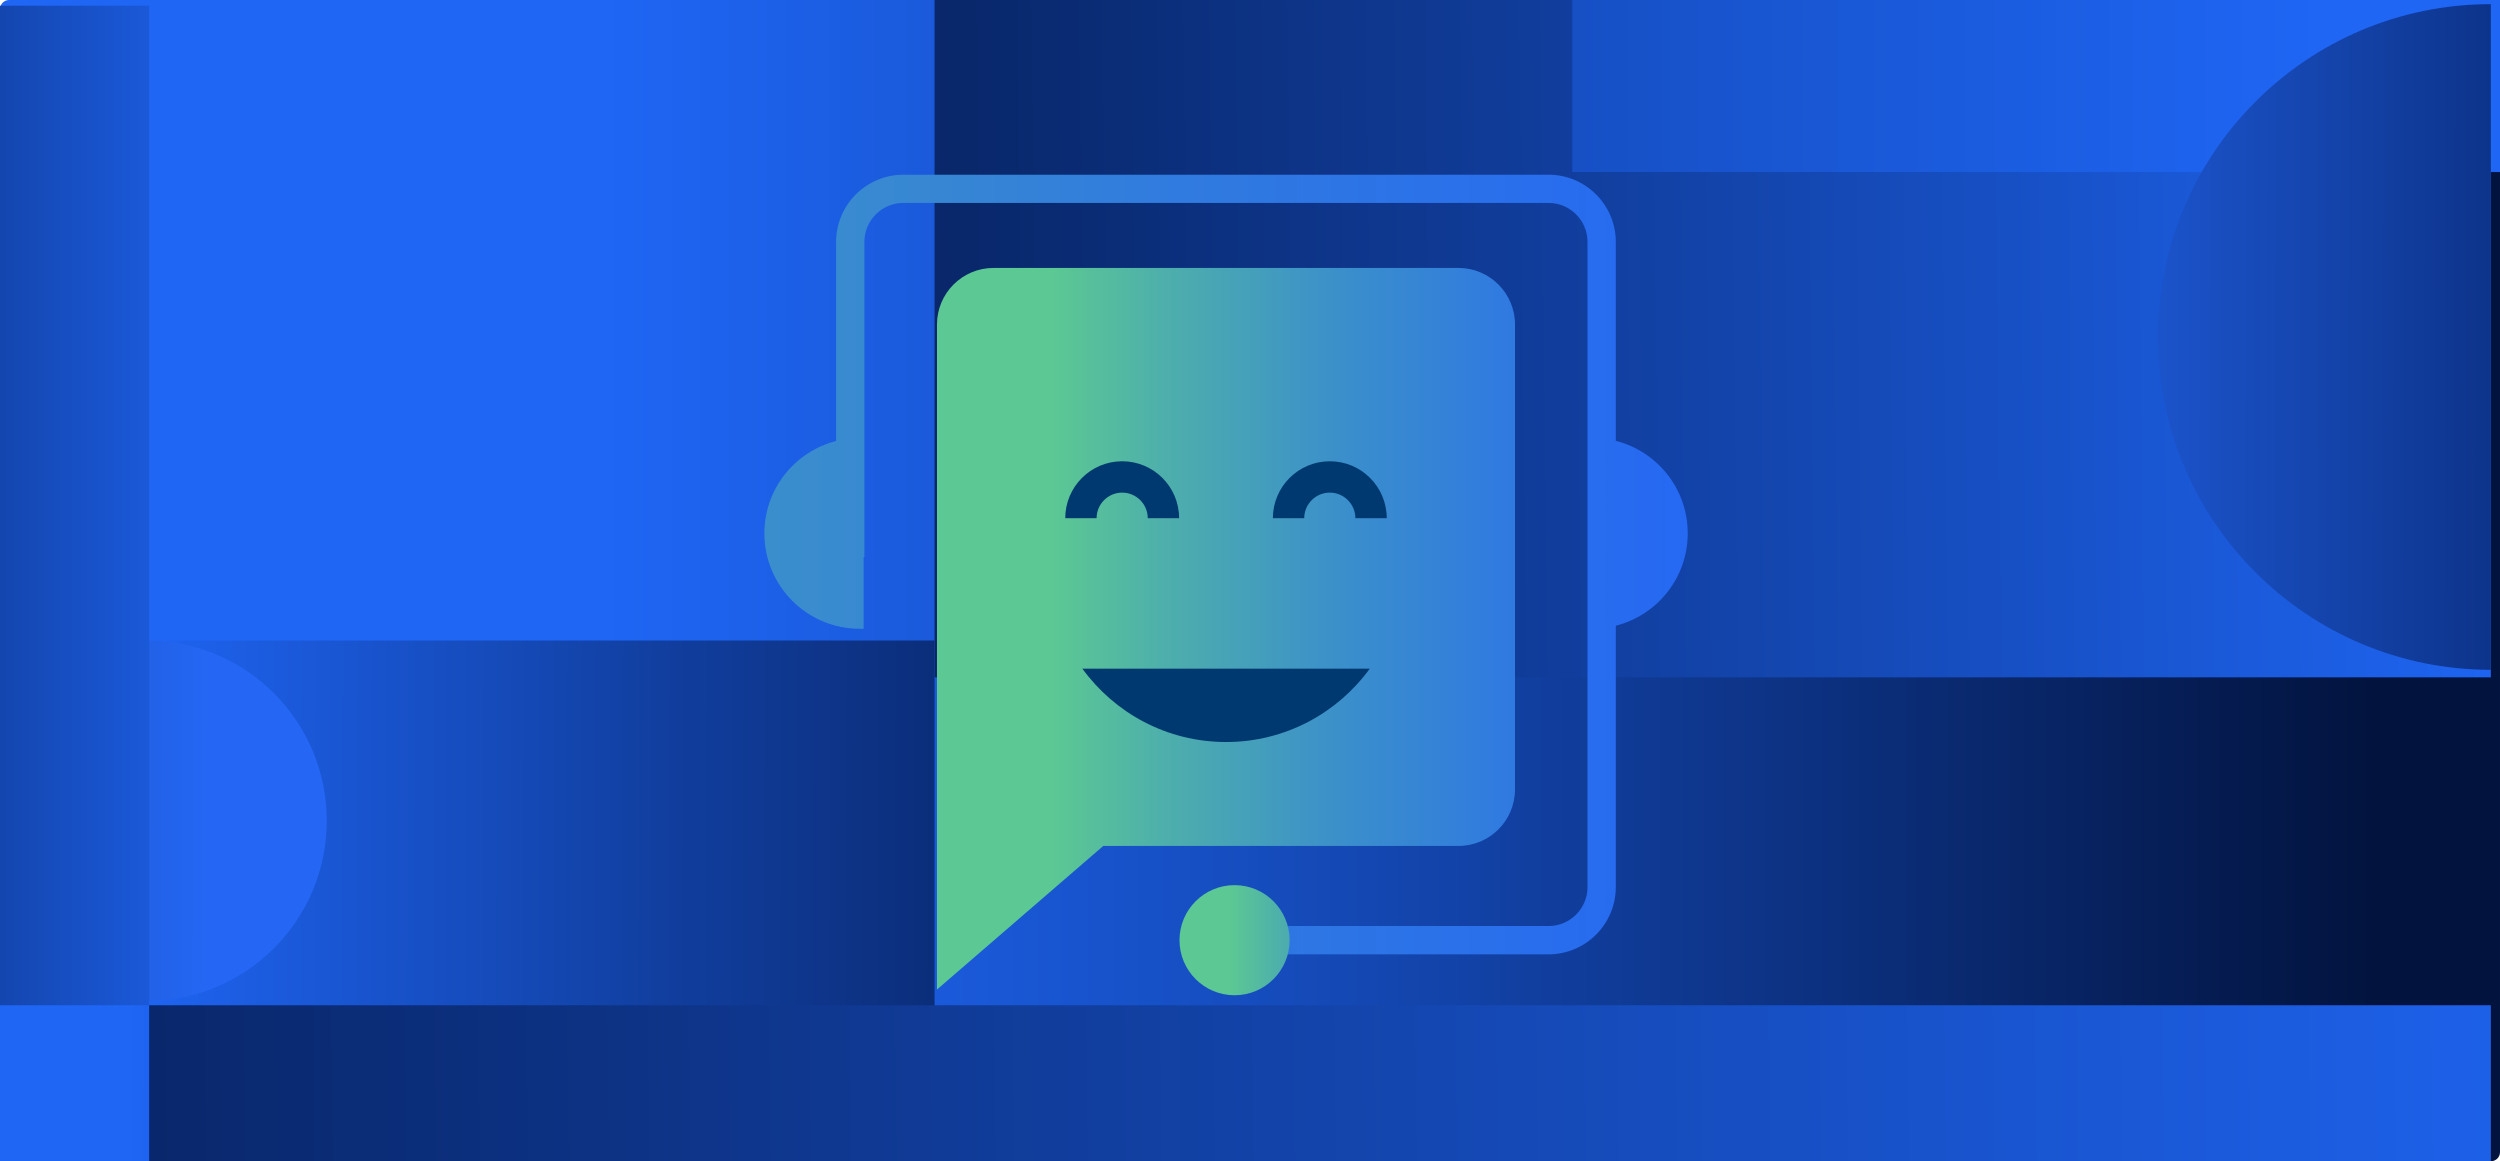 <?xml version="1.0" encoding="UTF-8"?>
<svg id="Layer_2" data-name="Layer 2" xmlns="http://www.w3.org/2000/svg" xmlns:xlink="http://www.w3.org/1999/xlink" viewBox="0 0 319.67 148.49">
  <defs>
    <style>
      .cls-1 {
        fill: url(#linear-gradient);
      }

      .cls-1, .cls-2, .cls-3, .cls-4, .cls-5, .cls-6, .cls-7, .cls-8, .cls-9, .cls-10, .cls-11, .cls-12 {
        stroke-width: 0px;
      }

      .cls-2 {
        fill: url(#linear-gradient-11);
      }

      .cls-3 {
        fill: url(#linear-gradient-10);
      }

      .cls-4 {
        fill: #003970;
      }

      .cls-5 {
        fill: url(#linear-gradient-4);
      }

      .cls-6 {
        fill: url(#linear-gradient-2);
      }

      .cls-7 {
        fill: url(#linear-gradient-3);
      }

      .cls-8 {
        fill: url(#linear-gradient-8);
      }

      .cls-9 {
        fill: url(#linear-gradient-9);
      }

      .cls-10 {
        fill: url(#linear-gradient-7);
      }

      .cls-11 {
        fill: url(#linear-gradient-5);
      }

      .cls-12 {
        fill: url(#linear-gradient-6);
      }
    </style>
    <linearGradient id="linear-gradient" x1="0" y1="74.24" x2="319.67" y2="74.24" gradientUnits="userSpaceOnUse">
      <stop offset=".24" stop-color="#1f66f5"/>
      <stop offset=".32" stop-color="#1c5fe6"/>
      <stop offset=".49" stop-color="#164ec1"/>
      <stop offset=".71" stop-color="#0d3385"/>
      <stop offset=".95" stop-color="#02133e"/>
    </linearGradient>
    <linearGradient id="linear-gradient-2" x1="4.19" y1="45.68" x2="495.23" y2="40.24" gradientUnits="userSpaceOnUse">
      <stop offset=".05" stop-color="#02133e"/>
      <stop offset=".13" stop-color="#04194c"/>
      <stop offset=".27" stop-color="#0a2b73"/>
      <stop offset=".46" stop-color="#1447b1"/>
      <stop offset=".65" stop-color="#1f66f5"/>
    </linearGradient>
    <linearGradient id="linear-gradient-3" x1="-255.84" y1="11" x2="595.08" y2="11" gradientUnits="userSpaceOnUse">
      <stop offset=".17" stop-color="#02133e"/>
      <stop offset=".24" stop-color="#051c52"/>
      <stop offset=".39" stop-color="#0d3487"/>
      <stop offset=".59" stop-color="#1a5adb"/>
      <stop offset=".65" stop-color="#1f66f5"/>
    </linearGradient>
    <linearGradient id="linear-gradient-4" x1="119.81" y1="80.4" x2="243.01" y2="80.4" gradientUnits="userSpaceOnUse">
      <stop offset=".12" stop-color="#5cc893"/>
      <stop offset=".24" stop-color="#4daeac"/>
      <stop offset=".42" stop-color="#3b8fcb"/>
      <stop offset=".6" stop-color="#2f79e1"/>
      <stop offset=".76" stop-color="#276bef"/>
      <stop offset=".91" stop-color="#2567f4"/>
    </linearGradient>
    <linearGradient id="linear-gradient-5" x1="-136.12" y1="72.18" x2="334.2" y2="72.18" gradientUnits="userSpaceOnUse">
      <stop offset=".18" stop-color="#5cc893"/>
      <stop offset=".31" stop-color="#4daeac"/>
      <stop offset=".61" stop-color="#307bdf"/>
      <stop offset=".76" stop-color="#2567f4"/>
    </linearGradient>
    <linearGradient id="linear-gradient-6" x1="150.82" y1="120.22" x2="205.15" y2="120.22" xlink:href="#linear-gradient-4"/>
    <linearGradient id="linear-gradient-7" x1="-87.15" y1="114.78" x2="208.12" y2="115.61" gradientUnits="userSpaceOnUse">
      <stop offset=".35" stop-color="#1f66f5"/>
      <stop offset=".38" stop-color="#1d60e9"/>
      <stop offset=".58" stop-color="#113fa0"/>
      <stop offset=".75" stop-color="#09276b"/>
      <stop offset=".88" stop-color="#03184a"/>
      <stop offset=".95" stop-color="#02133e"/>
    </linearGradient>
    <linearGradient id="linear-gradient-8" x1="-128.27" y1="141.8" x2="607.57" y2="133.65" gradientUnits="userSpaceOnUse">
      <stop offset=".05" stop-color="#02133e"/>
      <stop offset=".08" stop-color="#031646"/>
      <stop offset=".48" stop-color="#174fc3"/>
      <stop offset=".65" stop-color="#1f66f5"/>
    </linearGradient>
    <linearGradient id="linear-gradient-9" x1="-803.97" y1="702.4" x2="-1057.7" y2="702.8" gradientTransform="translate(-649.58 -659.57) rotate(-180) scale(1 -1)" gradientUnits="userSpaceOnUse">
      <stop offset=".32" stop-color="#2567f4"/>
      <stop offset=".37" stop-color="#2262e9"/>
      <stop offset=".47" stop-color="#1c55ce"/>
      <stop offset=".59" stop-color="#123fa2"/>
      <stop offset=".74" stop-color="#052265"/>
      <stop offset=".79" stop-color="#00174d"/>
    </linearGradient>
    <linearGradient id="linear-gradient-10" x1="-737.51" y1="947.03" x2="-874.93" y2="947.24" gradientTransform="translate(808.31 1052.07) scale(1 -1)" xlink:href="#linear-gradient-9"/>
    <linearGradient id="linear-gradient-11" x1="-56.65" y1="64.63" x2="80.14" y2="64.63" xlink:href="#linear-gradient-8"/>
  </defs>
  <g id="Layer_1-2" data-name="Layer 1">
    <g>
      <rect class="cls-1" width="319.67" height="148.49" rx="1.17" ry="1.17"/>
      <rect class="cls-6" x="119.5" width="199" height="86.61"/>
      <rect class="cls-7" x="201.05" width="118.62" height="22"/>
      <g>
        <path class="cls-5" d="M186.49,34.26h-59.45c-3.99,0-7.23,3.24-7.23,7.23v85.04l21.26-18.36h45.42c3.99,0,7.23-3.24,7.23-7.23v-59.45c0-3.99-3.24-7.23-7.23-7.23Z"/>
        <path class="cls-11" d="M206.61,56.38v-25.44c0-4.74-3.86-8.6-8.6-8.6h-82.5c-4.74,0-8.6,3.86-8.6,8.6v25.45c-5.27,1.35-9.17,6.12-9.17,11.81h0c0,6.74,5.46,12.2,12.2,12.2h.49v-9.18h.1V30.93c0-2.75,2.23-4.98,4.98-4.98h82.5c2.75,0,4.98,2.23,4.98,4.98v82.5c0,2.75-2.23,4.98-4.98,4.98h-41.25v3.62h41.25c4.74,0,8.6-3.86,8.6-8.6v-33.42c5.28-1.34,9.2-6.11,9.2-11.82h0c0-5.7-3.92-10.48-9.2-11.82Z"/>
        <g>
          <path class="cls-4" d="M156.77,94.88c7.56,0,14.25-3.7,18.38-9.38h-36.75c4.13,5.68,10.82,9.38,18.38,9.38Z"/>
          <g>
            <path class="cls-4" d="M150.77,66.26h-4.01c0-1.8-1.47-3.27-3.27-3.27s-3.27,1.47-3.27,3.27h-4.01c0-4.01,3.26-7.28,7.28-7.28s7.28,3.26,7.28,7.28Z"/>
            <path class="cls-4" d="M177.32,66.26h-4.01c0-1.8-1.47-3.27-3.27-3.27s-3.27,1.47-3.27,3.27h-4.01c0-4.01,3.26-7.28,7.28-7.28s7.28,3.26,7.28,7.28Z"/>
          </g>
        </g>
        <circle class="cls-12" cx="157.86" cy="120.22" r="7.04"/>
      </g>
      <rect class="cls-10" y="81.9" width="119.5" height="66.59"/>
      <rect class="cls-8" x="19.07" y="128.54" width="299.43" height="19.95"/>
      <path class="cls-9" d="M318.5,85.65c-23.5,0-42.56-19.05-42.56-42.56,0-23.5,19.05-42.56,42.56-42.56v85.12Z"/>
      <path class="cls-3" d="M18.73,81.9c12.73,0,23.05,10.32,23.05,23.05s-10.32,23.05-23.05,23.05v-46.1Z"/>
      <rect class="cls-2" y=".73" width="19.07" height="127.81"/>
    </g>
  </g>
</svg>